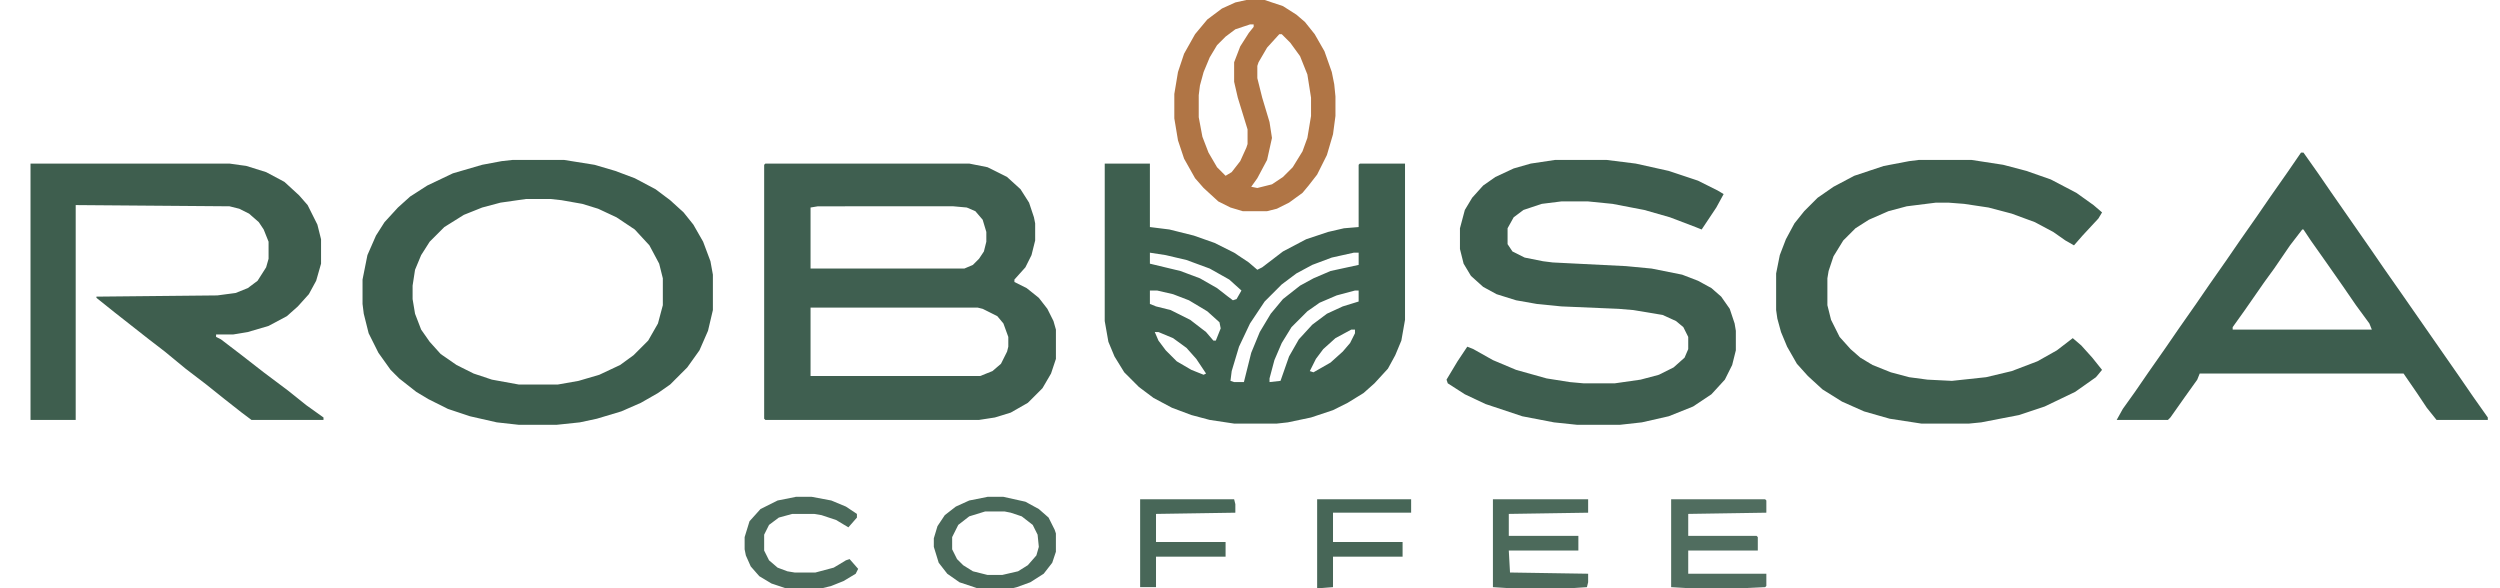 <svg viewBox="0 0 2048 482" xmlns="http://www.w3.org/2000/svg"><path d="M905 134h37v52l16 2 20 5 17 6 16 8 12 8 7 6 4-2 17-13 19-10 18-6 13-3 12-1v-51l1-1h37v128l-3 17-5 12-6 11-11 12-9 8-13 8-12 6-18 6-19 4-9 1h-35l-20-3-15-4-16-6-15-8-12-9-12-12-8-13-5-12-3-17zm37 73v9l25 6 16 6 14 8 9 7 4 3 3-1 4-7-10-9-16-9-19-7-17-4zm167 0l-18 4-16 6-13 7-12 9-14 14-12 18-9 19-6 20-1 8 3 1h8l6-24 7-17 9-15 10-12 14-11 11-6 14-6 23-5v-10zm-167 31v11l5 2 12 3 16 8 13 10 6 7h2l4-10-1-5-10-9-15-9-13-5-13-3zm168 0l-15 4-14 6-10 7-13 13-8 13-6 14-4 15v3l9-1 7-20 8-14 11-12 12-9 13-6 13-4v-9zm-3 32l-13 7-10 9-6 8-5 10 3 1 14-8 10-9 6-7 4-8v-3zm-161 2l3 7 6 8 9 9 12 7 10 4 2-1-8-12-8-9-11-8-12-5z" fill="#3E5F4F"/><path d="M627 134h167l15 3 16 8 11 10 7 11 4 12 1 5v14l-3 12-5 10-9 10v2l10 5 10 8 7 9 5 10 2 7v24l-4 12-7 12-12 12-14 8-13 4-13 2H627l-1-1V135zm43 35l-6 1v50h126l7-3 5-5 4-6 2-8v-8l-3-10-6-7-7-3-11-1zm-6 83v56h139l10-4 7-6 5-10 1-4v-8l-4-11-5-6-12-6-4-1z" fill="#3F5F50"/><path d="M25 134h163l14 2 16 5 15 8 12 11 7 8 8 16 3 12v20l-4 14-6 11-9 10-9 8-15 8-17 5-12 2h-14v2l4 2 17 13 18 14 20 15 15 12 14 10v2h-59l-8-6-14-11-15-12-17-13-17-14-13-10-28-22-15-12v-1l99-1 15-2 10-4 8-6 7-11 2-7v-14l-4-10-4-6-8-7-8-4-8-2-126-1v176H25z" fill="#3E5E4E"/><path d="M420 131h42l25 4 17 5 16 6 17 9 12 9 11 10 8 10 8 14 6 16 2 11v29l-4 17-7 16-10 14-14 14-10 7-14 8-16 7-20 6-14 3-19 2h-31l-18-2-22-5-18-6-16-8-10-6-14-11-7-7-10-14-8-16-4-16-1-8v-20l4-20 7-16 7-11 11-12 10-9 14-9 21-10 24-7 16-3zm11 32l-21 3-15 4-15 6-16 10-12 12-7 11-5 12-2 13v11l2 12 5 13 7 10 9 10 13 9 14 7 15 5 22 4h32l17-3 17-5 17-8 11-8 12-12 8-14 4-15v-22l-3-12-8-15-12-13-15-10-15-7-13-4-17-3-9-1z" fill="#3D5E4E"/><path d="M1274 131h42l24 3 27 6 24 8 16 8 5 3-6 11-12 18-5-2-21-8-21-6-26-5-20-2h-22l-16 2-15 5-8 6-5 9v13l4 6 10 5 15 3 8 1 60 3 21 2 25 5 13 5 11 6 8 7 7 10 4 12 1 6v16l-3 12-6 12-11 12-15 10-20 8-22 5-18 2h-35l-19-2-26-5-30-10-17-8-14-9-1-3 9-15 8-12 5 2 16 9 19 8 25 7 19 3 11 1h26l21-3 15-4 12-6 9-8 3-7v-10l-4-8-6-5-11-5-24-4-12-1-47-2-20-2-17-3-16-5-11-6-10-9-6-10-3-12v-17l4-15 6-10 9-10 10-7 15-7 14-4z" fill="#3E5E4F"/><path d="M1572 131h43l26 4 19 5 20 7 21 11 14 10 7 6-3 5-13 14-7 8-7-4-10-7-15-8-19-7-19-5-20-3-13-1h-10l-24 3-15 4-16 7-11 7-10 10-8 13-4 12-1 6v22l3 12 7 14 9 10 8 7 10 6 15 6 15 4 15 2 20 1 28-3 21-5 21-8 16-9 13-10 7 6 9 10 8 10-5 6-17 12-25 12-21 7-31 6-10 1h-39l-26-4-21-6-18-8-16-10-12-11-9-10-8-14-5-12-3-11-1-7v-30l3-15 5-13 7-13 8-10 11-11 13-9 17-9 24-8 21-4z" fill="#3E5E4E"/><path d="M1885 125h2l12 17 11 16 32 46 11 16 14 20 48 69 11 16 12 17v2h-42l-8-10-8-12-11-16h-167l-2 5-10 14-12 17-2 2h-42l5-9 10-14 11-16 14-20 11-16 14-20 11-16 14-20 11-16 14-20 11-16 14-20zm1 63l-10 13-13 19-8 11-16 23-10 14v2h114l-2-5-11-15-11-16-14-20-12-17-6-9z" fill="#3D5D4E"/><path d="M1021 0h15l15 5 11 7 7 6 8 10 8 14 6 17 2 10 1 10v16l-2 15-5 17-8 16-7 9-5 6-11 8-10 5-8 2h-20l-10-3-10-5-12-11-7-8-9-16-5-15-3-18V77l3-18 5-15 9-16 10-12 12-9 11-5zm3 20l-12 4-8 6-7 7-6 10-5 12-3 11-1 8v18l3 16 5 13 7 12 7 7 5-3 7-9 5-11 1-3v-12l-8-26-3-13V51l5-13 7-11 4-5v-2zm24 8l-10 11-7 12-1 3v10l4 16 6 20 2 13-4 18-8 15-5 7 5 1 12-3 9-6 8-8 8-13 4-11 3-18V80l-3-19-6-15-8-11-7-7z" fill="#B07545"/><path d="M1369 409h77l1 1v10l-64 1v18h56l1 1v11h-57v19h64v10l-1 1-21 1h-39l-17-1z" fill="#506D5F"/><path d="M1223 409h78v11l-65 1v18h57v12h-57l1 18 64 1v7l-1 4-15 1h-46l-16-1z" fill="#4C6A5B"/><path d="M809 407h13l18 4 11 6 8 7 5 10 1 3v15l-3 9-7 9-11 7-11 4-4 1h-28l-15-5-10-7-7-9-4-13v-7l3-10 6-9 9-7 11-5zm-2 12l-13 4-9 7-5 10v10l4 8 5 5 8 5 12 3h12l13-3 8-5 7-8 2-7-1-10-4-8-9-7-9-3-5-1z" fill="#4A695A"/><path d="M652 407h13l16 3 12 5 9 6v3l-7 8-10-6-12-4-6-1h-18l-11 3-8 6-4 8v13l4 8 7 6 8 3 6 1h17l15-4 10-6 3-1 7 8-2 4-10 6-10 4-8 2h-29l-12-4-10-6-7-8-4-9-1-5v-10l4-13 9-10 14-7z" fill="#4B6A5B"/><path d="M934 409h77l1 4v7l-65 1v23h57v12h-57v25h-13z" fill="#486758"/><path d="M1079 409h77v11h-64v24h57v12h-57v25l-13 1z" fill="#476657"/></svg>